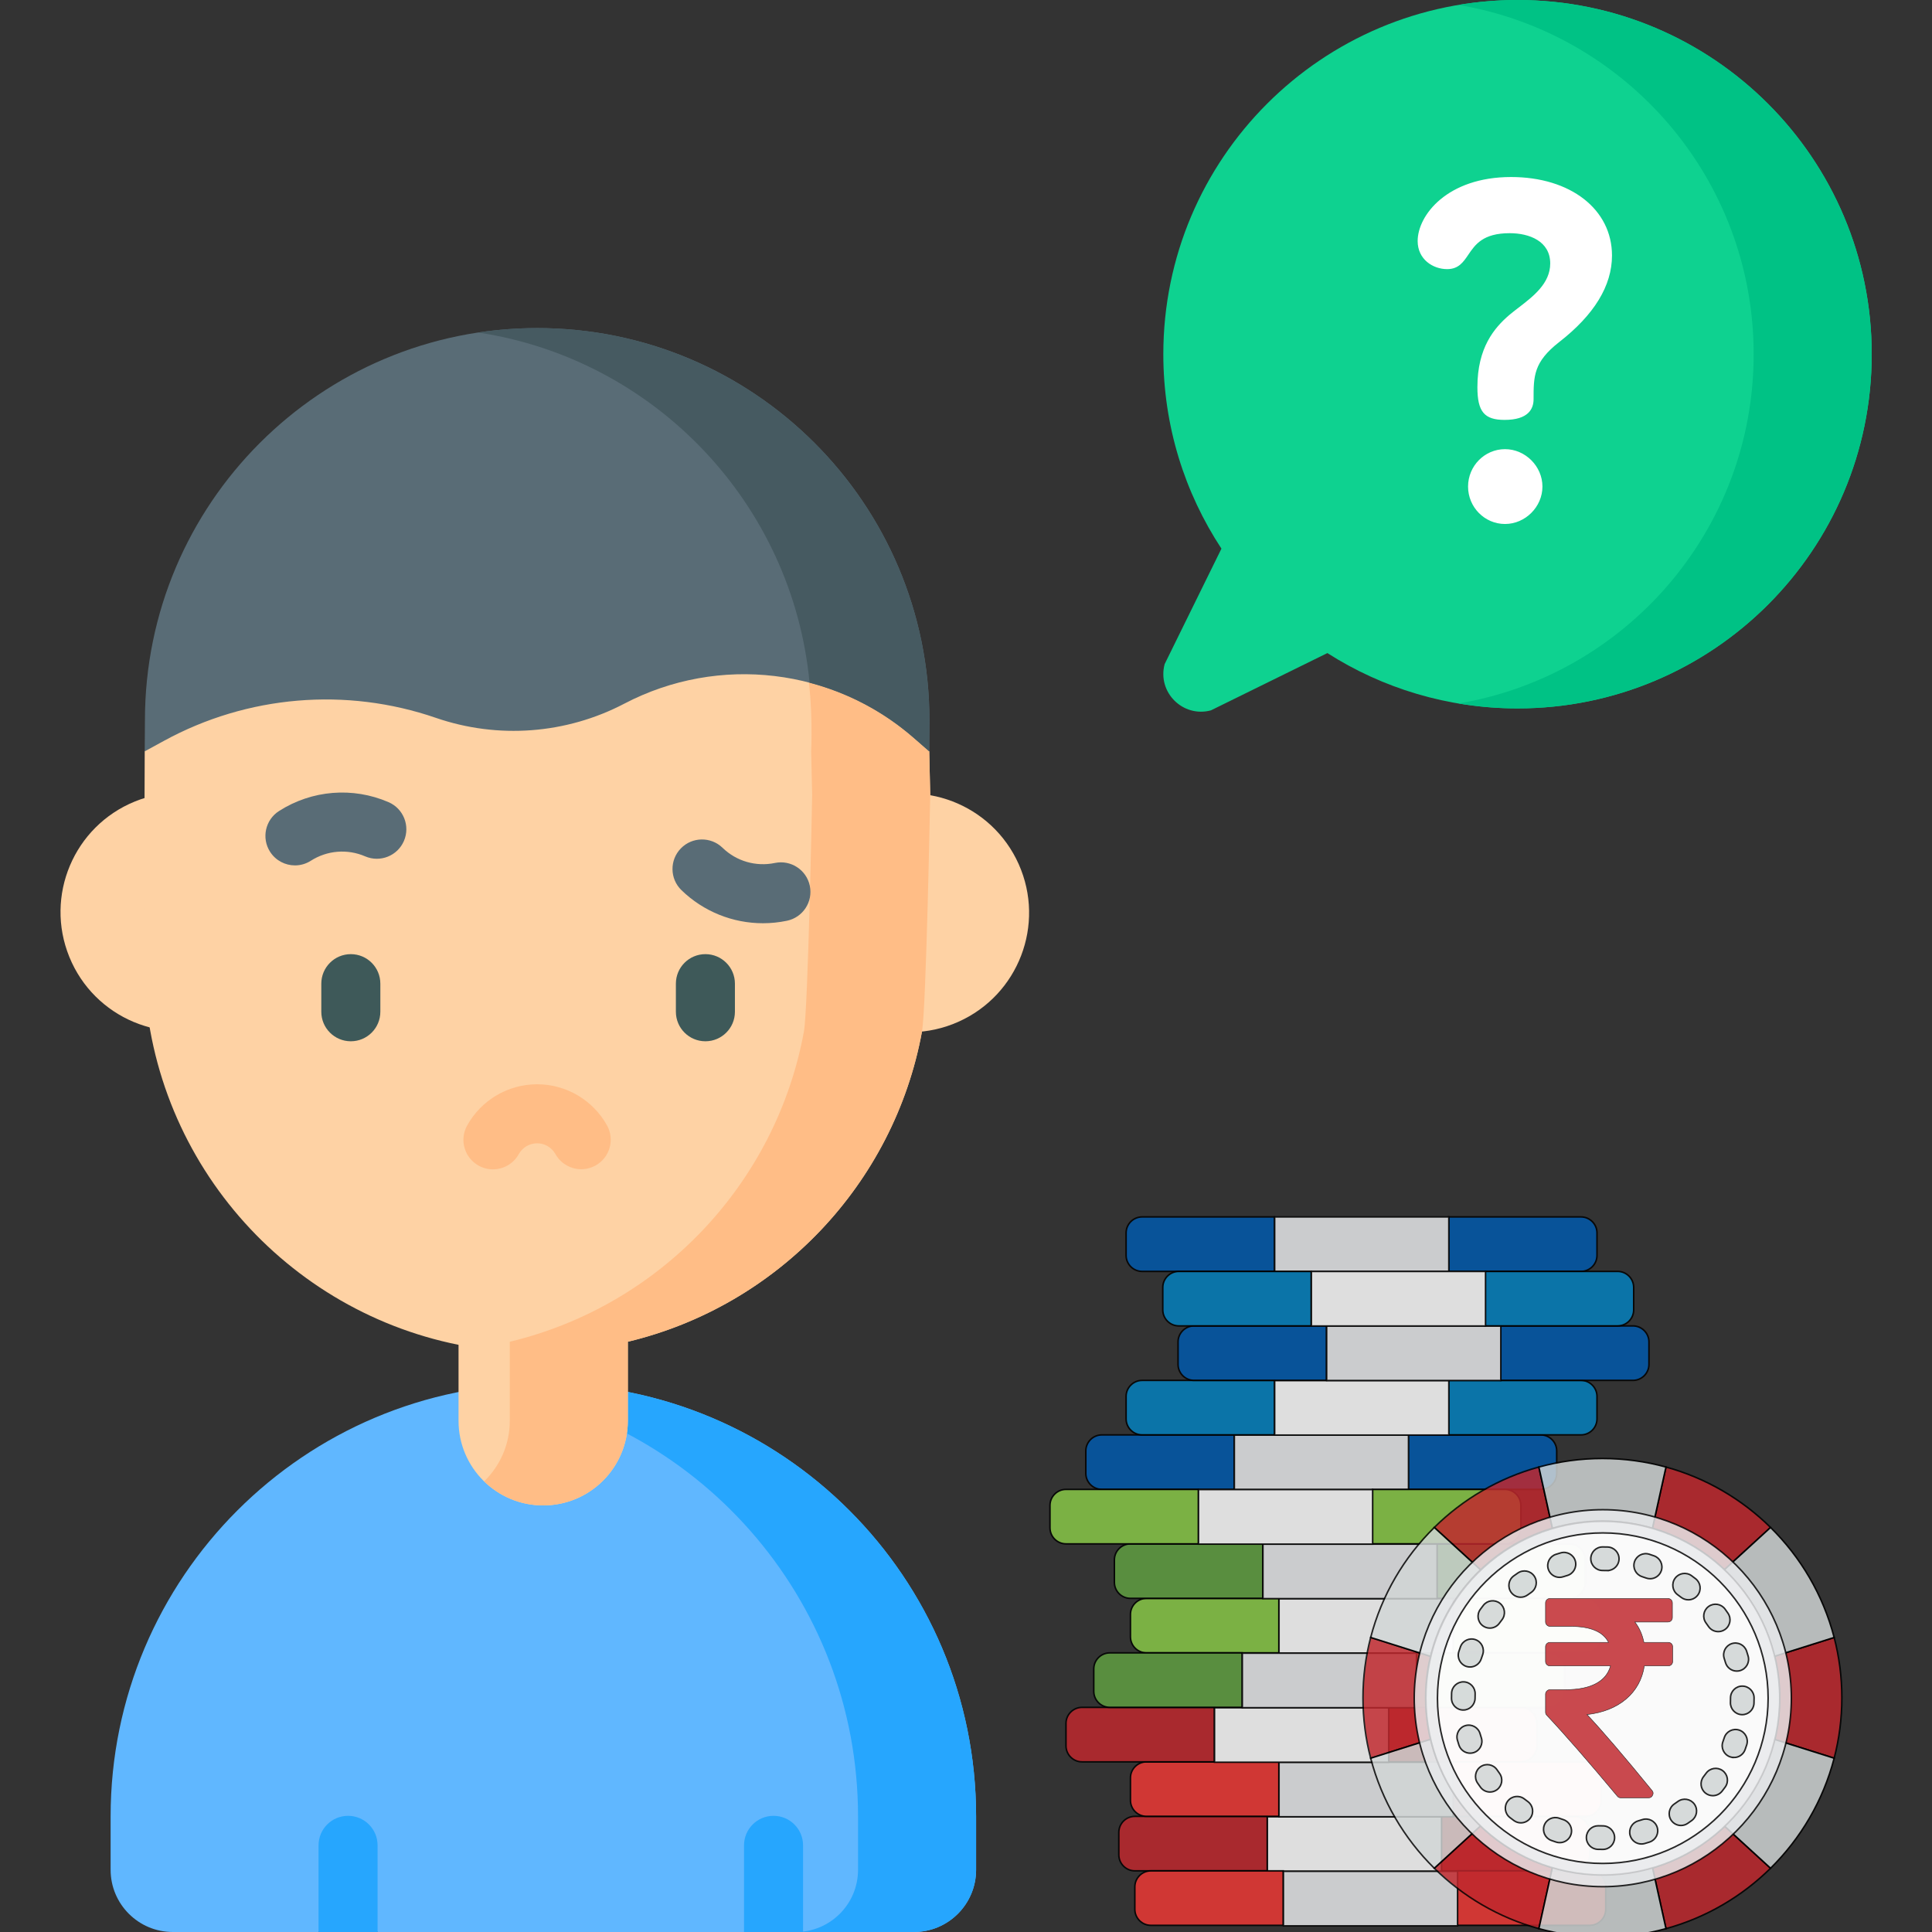 <?xml version="1.0" encoding="UTF-8" standalone="no"?>
<svg
   id="Capa_1"
   enable-background="new 0 0 490.908 490.908"
   height="512"
   viewBox="0 0 490.908 490.908"
   width="512"
   version="1.1"
   sodipodi:docname="complicated-casino-bonus-india-2022.svg"
   inkscape:version="1.2 (dc2aeda, 2022-05-15)"
   xmlns:inkscape="http://www.inkscape.org/namespaces/inkscape"
   xmlns:sodipodi="http://sodipodi.sourceforge.net/DTD/sodipodi-0.dtd"
   xmlns="http://www.w3.org/2000/svg"
   xmlns:svg="http://www.w3.org/2000/svg">
  <rect x="0" y="0" width="490.908" height="490.908" fill="#333333" stroke="none"/>
  <defs
     id="defs52" />
  <sodipodi:namedview
     id="namedview50"
     pagecolor="#ffffff"
     bordercolor="#000000"
     borderopacity="0.25"
     inkscape:showpageshadow="2"
     inkscape:pageopacity="0.0"
     inkscape:pagecheckerboard="0"
     inkscape:deskcolor="#d1d1d1"
     showgrid="false"
     inkscape:zoom="0.78377539"
     inkscape:cx="49.121215"
     inkscape:cy="271.12359"
     inkscape:window-width="1680"
     inkscape:window-height="937"
     inkscape:window-x="0"
     inkscape:window-y="25"
     inkscape:window-maximized="1"
     inkscape:current-layer="Capa_1" />
  <path
     d="m232.214 490.908h-28.162l-7.5-10-7.5 10h-93.11l-7.5-10-7.5 10h-37.027c-8.73 0-15.808-7.077-15.808-15.808v-13.554c0-60.728 49.229-109.957 109.957-109.957 60.728 0 109.957 49.229 109.957 109.957v13.554c.001 8.73-7.077 15.808-15.807 15.808z"
     fill="#60b7ff"
     id="path9" />
  <path
     d="m138.065 351.589c-5.089 0-10.095.353-15 1.023 53.63 7.317 94.957 53.296 94.957 108.934v13.554c0 8.73-7.077 15.808-15.808 15.808h30c8.73 0 15.808-7.078 15.808-15.808v-13.554c0-60.728-49.23-109.957-109.957-109.957z"
     fill="#26a6fe"
     id="path11" />
  <path
     d="m385.593 0c-49.706 0-90 40.294-90 90 0 18.247 5.436 35.222 14.768 49.405l-14.431 29.336c-1.913 7.138 4.619 13.67 11.757 11.757l29.59-14.556c13.959 8.899 30.534 14.058 48.316 14.058 49.706 0 90-40.294 90-90s-40.295-90-90-90z"
     fill="#0ed290"
     id="path13" />
  <path
     d="m385.593 0c-5.112 0-10.121.433-15 1.251 42.565 7.142 75 44.154 75 88.749 0 44.586-32.424 81.593-74.977 88.745 4.872.817 9.873 1.255 14.977 1.255 49.706 0 90-40.294 90-90s-40.295-90-90-90z"
     fill="#00c285"
     id="path15" />
  <path
     d="m395.935 86.629c-6.523 5.1-6.642 8.658-6.642 14.826 0 2.254-1.186 4.863-6.998 4.863-4.863 0-6.523-1.779-6.523-7.947 0-10.2 4.507-15.063 7.947-18.028 3.914-3.321 10.556-6.998 10.556-13.403 0-5.456-4.745-8.065-10.675-8.065-12.098 0-9.489 9.133-15.893 9.133-3.202 0-7.116-2.135-7.116-6.76 0-6.405 7.354-15.893 23.366-15.893 15.182 0 25.263 8.421 25.263 19.57-.001 11.148-10.082 19.213-13.285 21.704zm-4.388 37.005c0 4.863-4.033 9.133-9.133 9.133s-9.014-4.27-9.014-9.133c0-4.981 4.033-9.132 9.014-9.132 4.982 0 9.133 4.151 9.133 9.132z"
     fill="#fff"
     id="path17" />
  <path
     d="m382.414 133.142c-5.177 0-9.389-4.265-9.389-9.508 0-5.242 4.212-9.507 9.389-9.507 5.154 0 9.508 4.354 9.508 9.507 0 5.154-4.354 9.508-9.508 9.508zm0-18.265c-4.764 0-8.639 3.929-8.639 8.757 0 4.829 3.875 8.758 8.639 8.758 4.747 0 8.758-4.01 8.758-8.758 0-4.747-4.011-8.757-8.758-8.757zm-.118-8.184c-5.158 0-6.898-2.1-6.898-8.322 0-10.059 4.316-15.07 8.077-18.312.72-.611 1.519-1.225 2.365-1.874 3.778-2.901 8.061-6.189 8.061-11.245 0-5.67-5.321-7.69-10.3-7.69-6.804 0-8.775 2.908-10.515 5.473-1.276 1.882-2.482 3.66-5.378 3.66-3.631 0-7.491-2.501-7.491-7.135 0-6.561 7.545-16.268 23.741-16.268 15.095 0 25.638 8.202 25.638 19.945 0 7.669-4.518 15.071-13.429 22.001-6.497 5.08-6.497 8.637-6.497 14.53-.002 2.388-1.281 5.237-7.374 5.237zm1.304-48.193c6.816 0 11.05 3.234 11.05 8.44 0 5.425-4.632 8.982-8.354 11.84-.838.644-1.629 1.251-2.334 1.849-3.637 3.135-7.814 7.988-7.814 17.742 0 5.873 1.379 7.572 6.148 7.572 4.395 0 6.623-1.51 6.623-4.488 0-5.911 0-9.816 6.786-15.121l.001-.001c8.718-6.781 13.139-13.984 13.139-21.409 0-11.302-10.234-19.195-24.888-19.195-15.684 0-22.991 9.26-22.991 15.518 0 4.147 3.473 6.385 6.741 6.385 2.499 0 3.496-1.47 4.758-3.331 1.752-2.584 3.934-5.801 11.135-5.801z"
     fill="#fff"
     id="path19" />
  <path
     d="m95.941 490.908v-22.018c0-4.142-3.358-7.5-7.5-7.5s-7.5 3.358-7.5 7.5v22.018z"
     fill="#26a6fe"
     id="path21" />
  <path
     d="m204.052 490.908v-22.018c0-4.142-3.358-7.5-7.5-7.5s-7.5 3.358-7.5 7.5v22.018z"
     fill="#26a6fe"
     id="path23" />
  <g
     fill="#fed2a4"
     id="g31">
    <ellipse
       cx="231.015"
       cy="231.822"
       rx="30.312"
       ry="30.312"
       transform="matrix(.914 -.407 .407 .914 -74.346 114.076)"
       id="ellipse25" />
    <ellipse
       cx="45.627"
       cy="231.822"
       rx="30.312"
       ry="30.312"
       transform="matrix(.926 -.377 .377 .926 -83.959 34.26)"
       id="ellipse27" />
    <path
       d="m45.627 172.896c-.177 1.811-8.855 18.015-8.855 18.015l-.199 53.089c0 48.29 34.343 88.555 79.937 97.712v19.295c0 11.88 9.631 21.511 21.511 21.511s21.511-9.631 21.511-21.511v-20.081c38.04-9.107 67.606-40.021 74.734-78.791 1.081-5.88 2.097-60.153 2.097-60.153l-.252-11.071s-28.275-29.723-28.478-31.799z"
       id="path29" />
  </g>
  <path
     d="m216.335 169.646h-11.367c1.736 9.575 1.142 21.265 1.142 21.265l.252 11.071s-1.016 54.272-2.097 60.153c-7.128 38.77-36.693 69.684-74.734 78.791v20.081c0 6.042-2.499 11.494-6.511 15.401 3.876 3.775 9.162 6.109 15 6.109 11.88 0 21.511-9.631 21.511-21.511v-20.081c38.04-9.107 67.606-40.021 74.734-78.791 1.081-5.88 2.097-60.153 2.097-60.153l-.252-11.071c0 .002-11.4-11.982-19.775-21.264z"
     fill="#ffbd86"
     id="path33" />
  <path
     d="m236.11 190.912.054-7.88c0-55.046-44.623-99.669-99.669-99.669-55.046 0-99.669 44.623-99.669 99.669l-.054 7.88 4.919-2.686c21.182-11.564 46.253-13.678 69.072-5.823 15.779 5.431 33.097 4.124 47.882-3.613 23.981-12.549 53.207-9.081 73.585 8.731z"
     fill="#596c76"
     id="path35" />
  <path
     d="m136.495 83.363c-5.099 0-10.107.385-15 1.123 44.832 6.767 79.87 43.398 84.21 88.982 9.612 2.519 18.72 7.23 26.527 14.054l3.878 3.39.054-7.88c0-55.046-44.623-99.669-99.669-99.669z"
     fill="#465a61"
     id="path37" />
  <path
     d="m89.142 264.581c-4.142 0-7.5-3.358-7.5-7.5v-7.139c0-4.142 3.358-7.5 7.5-7.5s7.5 3.358 7.5 7.5v7.139c0 4.142-3.358 7.5-7.5 7.5z"
     fill="#3e5959"
     id="path39" />
  <path
     d="m179.238 264.581c-4.142 0-7.5-3.358-7.5-7.5v-7.139c0-4.142 3.358-7.5 7.5-7.5s7.5 3.358 7.5 7.5v7.139c0 4.142-3.358 7.5-7.5 7.5z"
     fill="#3e5959"
     id="path41" />
  <path
     d="m125.248 297.121c-1.23 0-2.477-.303-3.628-.941-3.623-2.008-4.933-6.572-2.925-10.195 3.582-6.465 10.396-10.48 17.781-10.48 7.365 0 14.169 3.999 17.757 10.437 2.017 3.618.718 8.186-2.9 10.202-3.619 2.016-8.186.718-10.202-2.9-.941-1.689-2.725-2.739-4.654-2.739-1.935 0-3.721 1.054-4.661 2.751-1.37 2.47-3.93 3.865-6.568 3.865z"
     fill="#ffbd86"
     id="path43" />
  <path
     d="m74.95 219.892c-2.474 0-4.895-1.223-6.327-3.461-2.231-3.49-1.211-8.128 2.28-10.359 8.342-5.333 18.743-6.174 27.823-2.252 3.802 1.643 5.553 6.057 3.91 9.86-1.642 3.802-6.056 5.553-9.859 3.91-4.499-1.944-9.656-1.525-13.795 1.12-1.25.8-2.649 1.182-4.032 1.182z"
     fill="#596c76"
     id="path45" />
  <path
     d="m193.857 234.588c-7.659 0-15.097-2.957-20.707-8.405-2.971-2.886-3.04-7.634-.154-10.605 2.886-2.972 7.635-3.04 10.605-.155 3.516 3.415 8.485 4.854 13.294 3.851 4.054-.843 8.028 1.754 8.874 5.809.847 4.055-1.754 8.028-5.809 8.874-2.03.423-4.075.631-6.103.631z"
     fill="#596c76"
     id="path47" />
  <g
     transform="matrix(0.591,0,0,0.591,189.221,178.792)"
     id="g2206">
</g>
  <g
     transform="matrix(0.591,0,0,0.591,189.221,178.792)"
     id="g2208">
</g>
  <g
     transform="matrix(0.591,0,0,0.591,189.221,178.792)"
     id="g2210">
</g>
  <g
     transform="matrix(0.591,0,0,0.591,189.221,178.792)"
     id="g2212">
</g>
  <g
     transform="matrix(0.591,0,0,0.591,189.221,178.792)"
     id="g2214">
</g>
  <g
     transform="matrix(0.591,0,0,0.591,189.221,178.792)"
     id="g2216">
</g>
  <g
     transform="matrix(0.591,0,0,0.591,189.221,178.792)"
     id="g2218">
</g>
  <g
     transform="matrix(0.591,0,0,0.591,189.221,178.792)"
     id="g2220">
</g>
  <g
     transform="matrix(0.591,0,0,0.591,189.221,178.792)"
     id="g2222">
</g>
  <g
     transform="matrix(0.591,0,0,0.591,189.221,178.792)"
     id="g2224">
</g>
  <g
     transform="matrix(0.591,0,0,0.591,189.221,178.792)"
     id="g2226">
</g>
  <g
     transform="matrix(0.591,0,0,0.591,189.221,178.792)"
     id="g2228">
</g>
  <g
     transform="matrix(0.591,0,0,0.591,189.221,178.792)"
     id="g2230">
</g>
  <g
     transform="matrix(0.591,0,0,0.591,189.221,178.792)"
     id="g2232">
</g>
  <g
     transform="matrix(0.591,0,0,0.591,189.221,178.792)"
     id="g2234">
</g>
  <g
     transform="matrix(0.186,0,0,0.186,205.179,184.41)"
     id="g3966" />
  <g
     transform="matrix(0.186,0,0,0.186,205.179,184.41)"
     id="g3968" />
  <g
     transform="matrix(0.186,0,0,0.186,205.179,184.41)"
     id="g3970" />
  <g
     transform="matrix(0.186,0,0,0.186,205.179,184.41)"
     id="g3972" />
  <g
     transform="matrix(0.186,0,0,0.186,205.179,184.41)"
     id="g3974" />
  <g
     transform="matrix(0.186,0,0,0.186,205.179,184.41)"
     id="g3976" />
  <g
     transform="matrix(0.186,0,0,0.186,205.179,184.41)"
     id="g3978" />
  <g
     transform="matrix(0.186,0,0,0.186,205.179,184.41)"
     id="g3980" />
  <g
     transform="matrix(0.186,0,0,0.186,205.179,184.41)"
     id="g3982" />
  <g
     transform="matrix(0.186,0,0,0.186,205.179,184.41)"
     id="g3984" />
  <g
     transform="matrix(0.186,0,0,0.186,205.179,184.41)"
     id="g3986" />
  <g
     transform="matrix(0.186,0,0,0.186,205.179,184.41)"
     id="g3988" />
  <g
     transform="matrix(0.186,0,0,0.186,205.179,184.41)"
     id="g3990" />
  <g
     transform="matrix(0.186,0,0,0.186,205.179,184.41)"
     id="g3992" />
  <g
     transform="matrix(0.186,0,0,0.186,205.179,184.41)"
     id="g3994" />
  <g
     id="g12074"
     transform="matrix(0.516,0,0,0.516,204.763,217.712)">
</g>
  <g
     id="g12076"
     transform="matrix(0.516,0,0,0.516,204.763,217.712)">
</g>
  <g
     id="g12078"
     transform="matrix(0.516,0,0,0.516,204.763,217.712)">
</g>
  <g
     id="g12080"
     transform="matrix(0.516,0,0,0.516,204.763,217.712)">
</g>
  <g
     id="g12082"
     transform="matrix(0.516,0,0,0.516,204.763,217.712)">
</g>
  <g
     id="g12084"
     transform="matrix(0.516,0,0,0.516,204.763,217.712)">
</g>
  <g
     id="g12086"
     transform="matrix(0.516,0,0,0.516,204.763,217.712)">
</g>
  <g
     id="g12088"
     transform="matrix(0.516,0,0,0.516,204.763,217.712)">
</g>
  <g
     id="g12090"
     transform="matrix(0.516,0,0,0.516,204.763,217.712)">
</g>
  <g
     id="g12092"
     transform="matrix(0.516,0,0,0.516,204.763,217.712)">
</g>
  <g
     id="g12094"
     transform="matrix(0.516,0,0,0.516,204.763,217.712)">
</g>
  <g
     id="g12096"
     transform="matrix(0.516,0,0,0.516,204.763,217.712)">
</g>
  <g
     id="g12098"
     transform="matrix(0.516,0,0,0.516,204.763,217.712)">
</g>
  <g
     id="g12100"
     transform="matrix(0.516,0,0,0.516,204.763,217.712)">
</g>
  <g
     id="g12102"
     transform="matrix(0.516,0,0,0.516,204.763,217.712)">
</g>
  <g
     id="g16222"
     transform="matrix(0.393,0,0,0.393,266.791,300.111)"
     style="stroke:#000000;stroke-opacity:1;opacity:0.836">
	<path
   style="fill:#c0272d;stroke:#000000;stroke-opacity:1"
   d="m 54.866,410.715 c -5.694,0 -10.356,4.664 -10.356,10.363 v 14.508 c 0,5.699 4.662,10.362 10.356,10.362 h 85.619 v -35.233 z"
   id="path16218" />

	<path
   style="fill:#c0272d;stroke:#000000;stroke-opacity:1"
   d="m 338.625,410.715 h -85.618 v 35.233 h 85.618 c 5.695,0 10.355,-4.663 10.355,-10.362 v -14.508 c 0,-5.7 -4.66,-10.363 -10.355,-10.363 z"
   id="path16220" />

</g>
  <rect
     x="322.039"
     y="461.626"
     style="fill:#ffffff;stroke-width:0.393;stroke:#000000;stroke-opacity:1;opacity:0.836"
     width="44.25"
     height="13.855"
     id="rect16224" />
  <g
     id="g16230"
     transform="matrix(0.393,0,0,0.393,266.791,300.111)"
     style="stroke:#000000;stroke-opacity:1;opacity:0.836">
	<path
   style="fill:#ee3835;stroke:#000000;stroke-opacity:1"
   d="m 346.141,375.482 h -85.617 v 35.232 h 85.617 c 5.697,0 10.355,-4.662 10.355,-10.362 v -14.507 c 0,-5.699 -4.658,-10.363 -10.355,-10.363 z"
   id="path16226" />

	<path
   style="fill:#ee3835;stroke:#000000;stroke-opacity:1"
   d="m 62.383,375.482 c -5.695,0 -10.357,4.663 -10.357,10.363 v 14.507 c 0,5.7 4.662,10.362 10.357,10.362 h 85.619 v -35.232 z"
   id="path16228" />

</g>
  <rect
     x="324.993"
     y="447.772"
     style="fill:#e9eaec;stroke-width:0.393;stroke:#000000;stroke-opacity:1;opacity:0.836"
     width="44.25"
     height="13.855"
     id="rect16232" />
  <g
     id="g16238"
     transform="matrix(0.393,0,0,0.393,266.791,300.111)"
     style="stroke:#000000;stroke-opacity:1;opacity:0.836">
	<path
   style="fill:#c0272d;stroke:#000000;stroke-opacity:1"
   d="m 20.709,340.249 c -5.696,0 -10.358,4.665 -10.358,10.363 v 14.51 c 0,5.698 4.662,10.361 10.358,10.361 h 85.617 V 340.25 H 20.709 Z"
   id="path16234" />

	<path
   style="fill:#c0272d;stroke:#000000;stroke-opacity:1"
   d="m 304.467,340.249 h -85.619 v 35.233 h 85.619 c 5.695,0 10.355,-4.663 10.355,-10.361 v -14.51 c 0,-5.697 -4.66,-10.362 -10.355,-10.362 z"
   id="path16236" />

</g>
  <rect
     x="308.606"
     y="433.917"
     style="fill:#ffffff;stroke-width:0.393;stroke:#000000;stroke-opacity:1;opacity:0.836"
     width="44.25"
     height="13.855"
     id="rect16240" />
  <g
     id="g16246"
     transform="matrix(0.393,0,0,0.393,266.791,300.111)"
     style="stroke:#000000;stroke-opacity:1;opacity:0.836">
	<path
   style="fill:#89c947;stroke:#000000;stroke-opacity:1"
   d="m 62.383,269.782 c -5.695,0 -10.357,4.663 -10.357,10.363 v 14.508 c 0,5.699 4.662,10.363 10.357,10.363 h 85.619 v -35.234 z"
   id="path16242" />

	<path
   style="fill:#89c947;stroke:#000000;stroke-opacity:1"
   d="m 346.141,269.782 h -85.617 v 35.234 h 85.617 c 5.697,0 10.355,-4.664 10.355,-10.363 v -14.508 c 0,-5.7 -4.658,-10.363 -10.355,-10.363 z"
   id="path16244" />

</g>
  <rect
     x="324.993"
     y="406.204"
     style="fill:#ffffff;stroke-width:0.393;stroke:#000000;stroke-opacity:1;opacity:0.836"
     width="44.25"
     height="13.855"
     id="rect16248" />
  <g
     id="g16254"
     transform="matrix(0.393,0,0,0.393,266.791,300.111)"
     style="stroke:#000000;stroke-opacity:1;opacity:0.836">
	<path
   style="fill:#60a041;stroke:#000000;stroke-opacity:1"
   d="m 38.666,305.017 c -5.694,0 -10.356,4.663 -10.356,10.362 v 14.507 c 0,5.7 4.662,10.363 10.356,10.363 h 85.618 v -35.232 z"
   id="path16250" />

	<path
   style="fill:#60a041;stroke:#000000;stroke-opacity:1"
   d="m 322.424,305.017 h -85.617 v 35.232 h 85.617 c 5.697,0 10.357,-4.663 10.357,-10.363 v -14.507 c -0.001,-5.699 -4.66,-10.362 -10.357,-10.362 z"
   id="path16252" />

</g>
  <rect
     x="315.665"
     y="420.063"
     style="fill:#e9eaec;stroke-width:0.393;stroke:#000000;stroke-opacity:1;opacity:0.836"
     width="44.25"
     height="13.855"
     id="rect16256" />
  <g
     id="g16262"
     transform="matrix(0.393,0,0,0.393,266.791,300.111)"
     style="stroke:#000000;stroke-opacity:1;opacity:0.836">
	<path
   style="fill:#ee3835;stroke:#000000;stroke-opacity:1"
   d="m 65.216,445.949 c -5.693,0 -10.355,4.662 -10.355,10.362 v 14.507 c 0,5.7 4.662,10.363 10.355,10.363 h 85.62 v -35.232 z"
   id="path16258" />

	<path
   style="fill:#ee3835;stroke:#000000;stroke-opacity:1"
   d="m 348.975,445.949 h -85.617 v 35.232 h 85.617 c 5.695,0 10.355,-4.663 10.355,-10.363 v -14.507 c 0,-5.7 -4.66,-10.362 -10.355,-10.362 z"
   id="path16260" />

</g>
  <rect
     x="326.11"
     y="475.485"
     style="fill:#e9eaec;stroke-width:0.393;stroke:#000000;stroke-opacity:1;opacity:0.836"
     width="44.25"
     height="13.855"
     id="rect16264" />
  <g
     id="g16270"
     transform="matrix(0.393,0,0,0.393,266.791,300.111)"
     style="stroke:#000000;stroke-opacity:1;opacity:0.836">
	<path
   style="fill:#60a041;stroke:#000000;stroke-opacity:1"
   d="m 51.996,234.548 c -5.694,0 -10.354,4.663 -10.354,10.363 v 14.507 c 0,5.7 4.66,10.364 10.354,10.364 h 85.618 v -35.234 z"
   id="path16266" />

	<path
   style="fill:#60a041;stroke:#000000;stroke-opacity:1"
   d="m 335.753,234.548 h -85.617 v 35.234 h 85.617 c 5.698,0 10.359,-4.664 10.359,-10.364 v -14.507 c 0,-5.7 -4.661,-10.363 -10.359,-10.363 z"
   id="path16268" />

</g>
  <rect
     x="320.907"
     y="392.35"
     style="fill:#e9eaec;stroke-width:0.393;stroke:#000000;stroke-opacity:1;opacity:0.836"
     width="44.25"
     height="13.855"
     id="rect16272" />
  <g
     id="g16278"
     transform="matrix(0.393,0,0,0.393,266.791,300.111)"
     style="stroke:#000000;stroke-opacity:1;opacity:0.836">
	<path
   style="fill:#0059ad;stroke:#000000;stroke-opacity:1"
   d="m 33.523,164.082 c -5.695,0 -10.355,4.663 -10.355,10.362 v 14.508 c 0,5.699 4.66,10.363 10.355,10.363 h 85.617 v -35.233 z"
   id="path16274" />

	<path
   style="fill:#0059ad;stroke:#000000;stroke-opacity:1"
   d="m 317.281,164.082 h -85.619 v 35.233 h 85.619 c 5.696,0 10.357,-4.664 10.357,-10.363 v -14.508 c 0.001,-5.699 -4.66,-10.362 -10.357,-10.362 z"
   id="path16276" />

</g>
  <rect
     x="313.643"
     y="364.637"
     style="fill:#e9eaec;stroke-width:0.393;stroke:#000000;stroke-opacity:1;opacity:0.836"
     width="44.25"
     height="13.855"
     id="rect16280" />
  <g
     id="g16286"
     transform="matrix(0.393,0,0,0.393,266.791,300.111)"
     style="stroke:#000000;stroke-opacity:1;opacity:0.836">
	<path
   style="fill:#0481bf;stroke:#000000;stroke-opacity:1"
   d="m 59.57,128.849 c -5.696,0 -10.356,4.663 -10.356,10.363 v 14.508 c 0,5.699 4.66,10.362 10.356,10.362 h 85.617 v -35.233 z"
   id="path16282" />

	<path
   style="fill:#0481bf;stroke:#000000;stroke-opacity:1"
   d="M 343.328,128.849 H 257.71 v 35.233 h 85.618 c 5.695,0 10.357,-4.663 10.357,-10.362 v -14.509 c 0,-5.699 -4.662,-10.362 -10.357,-10.362 z"
   id="path16284" />

</g>
  <rect
     x="323.888"
     y="350.782"
     style="fill:#ffffff;stroke-width:0.393;stroke:#000000;stroke-opacity:1;opacity:0.836"
     width="44.25"
     height="13.855"
     id="rect16288" />
  <g
     id="g16294"
     transform="matrix(0.393,0,0,0.393,266.791,300.111)"
     style="stroke:#000000;stroke-opacity:1;opacity:0.836">
	<path
   style="fill:#0059ad;stroke:#000000;stroke-opacity:1"
   d="m 93.162,93.616 c -5.695,0 -10.355,4.663 -10.355,10.362 v 14.509 c 0,5.699 4.66,10.361 10.355,10.361 h 85.619 V 93.616 Z"
   id="path16290" />

	<path
   style="fill:#0059ad;stroke:#000000;stroke-opacity:1"
   d="m 376.921,93.616 h -85.618 v 35.233 h 85.618 c 5.695,0 10.357,-4.662 10.357,-10.361 v -14.509 c 0,-5.7 -4.662,-10.363 -10.357,-10.363 z"
   id="path16292" />

</g>
  <rect
     x="337.097"
     y="336.924"
     style="fill:#e9eaec;stroke-width:0.393;stroke:#000000;stroke-opacity:1;opacity:0.836"
     width="44.25"
     height="13.855"
     id="rect16296" />
  <g
     id="g16302"
     transform="matrix(0.393,0,0,0.393,266.791,300.111)"
     style="stroke:#000000;stroke-opacity:1;opacity:0.836">
	<path
   style="fill:#0059ad;stroke:#000000;stroke-opacity:1"
   d="m 59.57,23.148 c -5.696,0 -10.356,4.664 -10.356,10.363 v 14.508 c 0,5.7 4.66,10.363 10.356,10.363 h 85.617 V 23.148 Z"
   id="path16298" />

	<path
   style="fill:#0059ad;stroke:#000000;stroke-opacity:1"
   d="M 343.328,23.148 H 257.71 v 35.234 h 85.618 c 5.695,0 10.357,-4.663 10.357,-10.363 V 33.512 c 0,-5.699 -4.662,-10.364 -10.357,-10.364 z"
   id="path16300" />

</g>
  <rect
     x="323.888"
     y="309.215"
     style="fill:#e9eaec;stroke-width:0.393;stroke:#000000;stroke-opacity:1;opacity:0.836"
     width="44.25"
     height="13.855"
     id="rect16304" />
  <g
     id="g16310"
     transform="matrix(0.393,0,0,0.393,266.791,300.111)"
     style="stroke:#000000;stroke-opacity:1;opacity:0.836">
	<path
   style="fill:#0481bf;stroke:#000000;stroke-opacity:1"
   d="m 83.286,58.382 c -5.694,0 -10.355,4.664 -10.355,10.363 v 14.508 c 0,5.7 4.661,10.363 10.355,10.363 h 85.619 V 58.382 Z"
   id="path16306" />

	<path
   style="fill:#0481bf;stroke:#000000;stroke-opacity:1"
   d="m 367.045,58.382 h -85.619 v 35.234 h 85.619 c 5.694,0 10.357,-4.663 10.357,-10.363 V 68.745 c -10e-4,-5.699 -4.663,-10.363 -10.357,-10.363 z"
   id="path16308" />

</g>
  <rect
     x="333.216"
     y="323.069"
     style="fill:#ffffff;stroke-width:0.393;stroke:#000000;stroke-opacity:1;opacity:0.836"
     width="44.25"
     height="13.855"
     id="rect16312" />
  <g
     id="g16318"
     transform="matrix(0.393,0,0,0.393,266.791,300.111)"
     style="stroke:#000000;stroke-opacity:1;opacity:0.836">
	<path
   style="fill:#89c947;stroke:#000000;stroke-opacity:1"
   d="M 10.356,199.315 C 4.66,199.315 0,203.978 0,209.677 v 14.507 c 0,5.701 4.66,10.363 10.356,10.363 h 85.618 v -35.232 z"
   id="path16314" />

	<path
   style="fill:#89c947;stroke:#000000;stroke-opacity:1"
   d="m 294.114,199.315 h -85.62 v 35.232 h 85.62 c 5.695,0 10.356,-4.662 10.356,-10.363 v -14.507 c 10e-4,-5.699 -4.66,-10.362 -10.356,-10.362 z"
   id="path16316" />

</g>
  <rect
     x="304.531"
     y="378.491"
     style="fill:#ffffff;stroke-width:0.393;stroke:#000000;stroke-opacity:1;opacity:0.836"
     width="44.25"
     height="13.855"
     id="rect16320" />
  <g
     id="g16334"
     transform="matrix(0.393,0,0,0.393,266.791,300.111)"
     style="stroke:#000000;stroke-opacity:1;opacity:0.836">
	<path
   style="fill:#c0272d;stroke:#000000;stroke-opacity:1"
   d="m 278.393,416.895 -29.909,27.377 c 18.561,18.303 41.724,31.95 67.599,39.056 l 8.766,-39.596 c -17.63,-5.189 -33.492,-14.503 -46.456,-26.837 z"
   id="path16322" />

	<path
   style="fill:#c0272d;stroke:#000000;stroke-opacity:1"
   d="M 324.846,224.456 316.08,184.86 c -25.874,7.106 -49.035,20.753 -67.598,39.056 l 29.909,27.377 c 12.965,-12.333 28.826,-21.648 46.455,-26.837 z"
   id="path16324" />

	<path
   style="fill:#c0272d;stroke:#000000;stroke-opacity:1"
   d="m 242.865,334.094 c 0,-9.238 1.104,-18.216 3.174,-26.819 l -38.694,-12.212 c -3.241,12.469 -4.97,25.548 -4.97,39.031 0,13.483 1.729,26.561 4.97,39.031 l 38.694,-12.212 c -2.069,-8.602 -3.174,-17.581 -3.174,-26.819 z"
   id="path16326" />

	<path
   style="fill:#c0272d;stroke:#000000;stroke-opacity:1"
   d="m 389.529,443.731 8.767,39.596 c 25.874,-7.107 49.035,-20.754 67.597,-39.057 l -29.909,-27.376 c -12.965,12.334 -28.826,21.649 -46.455,26.837 z"
   id="path16328" />

	<path
   style="fill:#c0272d;stroke:#000000;stroke-opacity:1"
   d="m 507.03,295.064 -38.693,12.211 c 2.069,8.603 3.174,17.582 3.174,26.819 0,9.237 -1.104,18.216 -3.174,26.819 l 38.693,12.211 c 3.241,-12.469 4.97,-25.547 4.97,-39.03 0,-13.483 -1.728,-26.562 -4.97,-39.03 z"
   id="path16330" />

	<path
   style="fill:#c0272d;stroke:#000000;stroke-opacity:1"
   d="m 435.984,251.293 29.908,-27.376 C 447.33,205.614 424.167,191.967 398.293,184.86 l -8.766,39.595 c 17.631,5.189 33.492,14.504 46.457,26.838 z"
   id="path16332" />

</g>
  <ellipse
     style="fill:#ffffff;stroke-width:0.393;stroke:#000000;stroke-opacity:1;opacity:0.836"
     cx="407.259"
     cy="431.495"
     rx="44.957"
     ry="44.942"
     id="ellipse16336" />
  <g
     id="g16350"
     transform="matrix(0.393,0,0,0.393,266.791,300.111)"
     style="stroke:#000000;stroke-opacity:1;opacity:0.836">
	<path
   style="fill:#d0d5d5;stroke:#000000;stroke-opacity:1"
   d="m 357.188,219.81 c 11.233,0 22.085,1.627 32.341,4.646 l 8.766,-39.595 c -13.092,-3.596 -26.872,-5.526 -41.106,-5.526 -14.234,0 -28.016,1.931 -41.107,5.526 l 8.766,39.596 c 10.254,-3.02 21.105,-4.647 32.34,-4.647 z"
   id="path16338" />

	<path
   style="fill:#d0d5d5;stroke:#000000;stroke-opacity:1"
   d="m 278.392,251.293 -29.909,-27.377 c -19.561,19.289 -34.014,43.739 -41.138,71.147 l 38.694,12.212 c 5.231,-21.742 16.673,-41.066 32.353,-55.982 z"
   id="path16340" />

	<path
   style="fill:#d0d5d5;stroke:#000000;stroke-opacity:1"
   d="m 468.337,307.275 38.693,-12.211 c -7.124,-27.408 -21.576,-51.858 -41.138,-71.146 l -29.908,27.376 c 15.68,14.915 27.121,34.239 32.353,55.981 z"
   id="path16342" />

	<path
   style="fill:#d0d5d5;stroke:#000000;stroke-opacity:1"
   d="m 435.983,416.895 29.909,27.376 c 19.56,-19.288 34.014,-43.738 41.138,-71.146 l -38.693,-12.211 c -5.232,21.74 -16.673,41.065 -32.354,55.981 z"
   id="path16344" />

	<path
   style="fill:#d0d5d5;stroke:#000000;stroke-opacity:1"
   d="m 246.039,360.913 -38.694,12.212 c 7.124,27.408 21.577,51.858 41.139,71.147 l 29.909,-27.377 c -15.681,-14.916 -27.123,-34.24 -32.354,-55.982 z"
   id="path16346" />

	<path
   style="fill:#d0d5d5;stroke:#000000;stroke-opacity:1"
   d="m 357.188,448.377 c -11.233,0 -22.085,-1.628 -32.34,-4.646 l -8.766,39.596 c 13.092,3.595 26.872,5.525 41.105,5.525 14.234,0 28.016,-1.931 41.108,-5.526 l -8.767,-39.596 c -10.255,3.02 -21.106,4.647 -32.34,4.647 z"
   id="path16348" />

</g>
  <ellipse
     style="fill:#ffffff;stroke-width:0.393;stroke:#000000;stroke-opacity:1;opacity:0.836"
     cx="407.259"
     cy="431.495"
     rx="44.957"
     ry="44.942"
     id="ellipse16352" />
  <path
     style="fill:#e9eaec;stroke-width:0.393;stroke:#000000;stroke-opacity:1;opacity:0.836"
     d="m 407.258,479.389 c -26.416,0 -47.908,-21.485 -47.908,-47.892 0,-26.408 21.491,-47.893 47.908,-47.893 26.417,0 47.908,21.485 47.908,47.893 0,26.408 -21.492,47.892 -47.908,47.892 z m 0,-89.886 c -23.164,0 -42.009,18.838 -42.009,41.994 0,23.155 18.845,41.993 42.009,41.993 23.164,0 42.009,-18.838 42.009,-41.993 0,-23.156 -18.845,-41.994 -42.009,-41.994 z"
     id="path16354" />
  <path
     style="fill:#d0d5d5;stroke-width:0.393;stroke:#000000;stroke-opacity:1;opacity:0.836"
     d="m 407.276,469.924 h -0.019 c -0.425,0 -0.848,-0.008 -1.269,-0.02 -1.653,-0.053 -2.949,-1.435 -2.896,-3.087 0.052,-1.619 1.382,-2.898 2.99,-2.898 0.033,0 0.065,4e-4 0.098,0.002 0.358,0.012 0.718,0.017 1.079,0.017 1.653,0 3.003,1.34 3.003,2.993 0,1.653 -1.33,2.993 -2.984,2.993 z m 9.808,-1.379 c -1.301,0 -2.498,-0.855 -2.875,-2.167 -0.457,-1.589 0.461,-3.247 2.05,-3.704 0.35,-0.101 0.697,-0.207 1.042,-0.319 1.571,-0.511 3.261,0.349 3.772,1.922 0.511,1.572 -0.35,3.261 -1.922,3.771 -0.41,0.133 -0.823,0.26 -1.239,0.379 -0.276,0.08 -0.554,0.118 -0.828,0.118 z m -20.758,-0.338 c -0.306,0 -0.617,-0.047 -0.924,-0.147 -0.412,-0.133 -0.82,-0.274 -1.225,-0.42 -1.555,-0.562 -2.36,-2.277 -1.799,-3.832 0.562,-1.555 2.278,-2.36 3.832,-1.799 0.344,0.124 0.69,0.243 1.039,0.356 1.573,0.51 2.434,2.198 1.925,3.77 -0.411,1.266 -1.585,2.071 -2.847,2.071 z m 30.799,-4.365 c -0.96,0 -1.902,-0.46 -2.481,-1.314 -0.927,-1.369 -0.57,-3.229 0.799,-4.157 0.301,-0.204 0.599,-0.413 0.893,-0.627 1.337,-0.973 3.209,-0.678 4.182,0.659 0.973,1.337 0.678,3.209 -0.659,4.182 -0.348,0.253 -0.7,0.501 -1.056,0.742 -0.515,0.348 -1.099,0.516 -1.677,0.516 z m -40.685,-0.668 c -0.61,0 -1.225,-0.186 -1.757,-0.572 -0.348,-0.253 -0.693,-0.512 -1.032,-0.776 -1.305,-1.015 -1.541,-2.895 -0.526,-4.2 1.015,-1.305 2.895,-1.541 4.2,-0.526 0.289,0.224 0.581,0.444 0.877,0.659 1.337,0.971 1.634,2.843 0.663,4.181 -0.586,0.807 -1.499,1.235 -2.424,1.235 z m 48.777,-6.904 c -0.644,0 -1.293,-0.207 -1.84,-0.634 -1.303,-1.017 -1.535,-2.899 -0.518,-4.202 0.224,-0.287 0.444,-0.578 0.658,-0.873 0.973,-1.336 2.846,-1.631 4.182,-0.658 1.336,0.973 1.631,2.845 0.658,4.182 -0.254,0.349 -0.514,0.693 -0.779,1.033 -0.59,0.756 -1.472,1.152 -2.362,1.152 z m -56.62,-0.93 c -0.924,0 -1.835,-0.427 -2.421,-1.23 -0.253,-0.347 -0.501,-0.699 -0.743,-1.055 -0.929,-1.367 -0.574,-3.229 0.793,-4.158 1.368,-0.929 3.229,-0.574 4.158,0.793 0.205,0.302 0.415,0.599 0.629,0.893 0.974,1.336 0.68,3.208 -0.656,4.182 -0.532,0.388 -1.15,0.575 -1.761,0.575 z m 61.993,-8.769 c -0.339,0 -0.683,-0.058 -1.02,-0.18 -1.554,-0.563 -2.358,-2.28 -1.795,-3.833 0.124,-0.343 0.243,-0.689 0.357,-1.037 0.511,-1.573 2.201,-2.432 3.772,-1.921 1.572,0.511 2.432,2.2 1.921,3.772 -0.134,0.411 -0.274,0.82 -0.421,1.225 -0.441,1.218 -1.59,1.975 -2.815,1.975 z m -67.044,-1.097 c -1.261,0 -2.434,-0.803 -2.846,-2.068 -0.133,-0.409 -0.26,-0.82 -0.379,-1.235 -0.459,-1.588 0.456,-3.248 2.044,-3.707 1.588,-0.459 3.248,0.455 3.708,2.044 0.101,0.351 0.208,0.7 0.321,1.045 0.512,1.572 -0.348,3.261 -1.92,3.773 -0.308,0.1 -0.62,0.148 -0.927,0.148 z m 69.14,-9.793 c -0.034,0 -0.068,-3.8e-4 -0.102,-0.002 -1.652,-0.056 -2.947,-1.44 -2.892,-3.092 0.012,-0.363 0.019,-0.726 0.019,-1.092 v -0.072 c 0,-1.653 1.34,-2.993 2.993,-2.993 1.653,0 2.993,1.34 2.993,2.993 v 0.072 c 0,0.433 -0.008,0.864 -0.022,1.293 -0.053,1.618 -1.383,2.893 -2.989,2.893 z m -70.875,-1.174 c -1.653,0 -2.993,-1.322 -2.993,-2.975 v -0.035 c 0,-0.42 0.008,-0.838 0.02,-1.254 0.054,-1.652 1.443,-2.942 3.089,-2.894 1.652,0.054 2.949,1.437 2.895,3.089 -0.012,0.352 -0.017,0.705 -0.017,1.06 -3.9e-4,1.653 -1.34,3.011 -2.994,3.011 z m 69.496,-9.895 c -1.298,0 -2.493,-0.851 -2.873,-2.159 -0.102,-0.351 -0.21,-0.699 -0.322,-1.045 -0.514,-1.571 0.344,-3.261 1.916,-3.775 1.57,-0.513 3.261,0.345 3.775,1.916 0.134,0.408 0.261,0.82 0.381,1.234 0.461,1.588 -0.452,3.248 -2.039,3.709 -0.279,0.081 -0.56,0.119 -0.836,0.119 z m -67.782,-1.037 c -0.306,0 -0.616,-0.047 -0.923,-0.146 -1.573,-0.51 -2.435,-2.197 -1.925,-3.77 0.133,-0.412 0.273,-0.821 0.42,-1.227 0.562,-1.555 2.28,-2.36 3.832,-1.798 1.555,0.562 2.36,2.278 1.798,3.832 -0.123,0.343 -0.242,0.689 -0.355,1.037 -0.41,1.266 -1.584,2.071 -2.846,2.071 z m 63.064,-8.991 c -0.957,0 -1.896,-0.457 -2.476,-1.307 -0.205,-0.302 -0.415,-0.599 -0.63,-0.893 -0.975,-1.335 -0.685,-3.207 0.65,-4.183 1.335,-0.976 3.207,-0.685 4.184,0.649 0.253,0.347 0.501,0.698 0.744,1.054 0.932,1.366 0.58,3.228 -0.786,4.16 -0.516,0.352 -1.103,0.521 -1.684,0.521 z m -58.035,-0.893 c -0.61,0 -1.225,-0.186 -1.756,-0.571 -1.337,-0.971 -1.635,-2.843 -0.664,-4.181 0.254,-0.35 0.515,-0.696 0.78,-1.037 1.017,-1.303 2.899,-1.534 4.202,-0.518 1.303,1.017 1.535,2.898 0.518,4.202 -0.223,0.286 -0.441,0.577 -0.655,0.87 -0.585,0.807 -1.498,1.235 -2.424,1.235 z m 50.443,-7.19 c -0.641,0 -1.286,-0.205 -1.832,-0.628 -0.289,-0.224 -0.581,-0.444 -0.878,-0.659 -1.338,-0.97 -1.637,-2.842 -0.667,-4.18 0.971,-1.339 2.842,-1.637 4.181,-0.667 0.348,0.252 0.692,0.51 1.032,0.774 1.306,1.013 1.545,2.893 0.532,4.2 -0.591,0.761 -1.475,1.16 -2.369,1.16 z m -42.605,-0.658 c -0.924,0 -1.835,-0.426 -2.421,-1.23 -0.974,-1.336 -0.68,-3.208 0.656,-4.182 0.348,-0.253 0.699,-0.501 1.056,-0.743 1.368,-0.928 3.229,-0.573 4.158,0.795 0.928,1.367 0.573,3.229 -0.795,4.158 -0.301,0.204 -0.599,0.414 -0.893,0.628 -0.532,0.388 -1.149,0.575 -1.761,0.575 z m 32.896,-4.694 c -0.337,0 -0.679,-0.057 -1.014,-0.178 -0.343,-0.123 -0.689,-0.241 -1.037,-0.354 -1.573,-0.508 -2.437,-2.195 -1.929,-3.768 0.508,-1.573 2.196,-2.436 3.768,-1.929 0.412,0.133 0.821,0.273 1.227,0.419 1.555,0.56 2.363,2.275 1.802,3.83 -0.44,1.22 -1.59,1.98 -2.816,1.98 z m -23.033,-0.354 c -1.26,0 -2.433,-0.803 -2.845,-2.067 -0.512,-1.572 0.346,-3.261 1.918,-3.774 0.41,-0.133 0.822,-0.26 1.238,-0.38 1.588,-0.459 3.248,0.457 3.706,2.046 0.458,1.588 -0.458,3.248 -2.046,3.706 -0.35,0.101 -0.697,0.208 -1.042,0.321 -0.309,0.1 -0.622,0.148 -0.929,0.148 z m 12.143,-1.722 c -0.033,0 -0.065,-4e-4 -0.098,-0.002 -0.347,-0.011 -0.695,-0.017 -1.044,-0.017 h -0.053 c -1.653,0 -2.993,-1.34 -2.993,-2.993 0,-1.653 1.34,-2.993 2.993,-2.993 h 0.053 c 0.413,0 0.825,0.008 1.235,0.02 1.652,0.053 2.949,1.435 2.896,3.087 -0.052,1.619 -1.381,2.897 -2.99,2.897 z"
     id="path16356" />
  <g
     id="g16366"
     transform="matrix(0.328,0,0,0.328,257.203,286.287)">
</g>
  <g
     id="g16368"
     transform="matrix(0.328,0,0,0.328,257.203,286.287)">
</g>
  <g
     id="g16370"
     transform="matrix(0.328,0,0,0.328,257.203,286.287)">
</g>
  <g
     id="g16372"
     transform="matrix(0.328,0,0,0.328,257.203,286.287)">
</g>
  <g
     id="g16374"
     transform="matrix(0.328,0,0,0.328,257.203,286.287)">
</g>
  <g
     id="g16376"
     transform="matrix(0.328,0,0,0.328,257.203,286.287)">
</g>
  <g
     id="g16378"
     transform="matrix(0.328,0,0,0.328,257.203,286.287)">
</g>
  <g
     id="g16380"
     transform="matrix(0.328,0,0,0.328,257.203,286.287)">
</g>
  <g
     id="g16382"
     transform="matrix(0.328,0,0,0.328,257.203,286.287)">
</g>
  <g
     id="g16384"
     transform="matrix(0.328,0,0,0.328,257.203,286.287)">
</g>
  <g
     id="g16386"
     transform="matrix(0.328,0,0,0.328,257.203,286.287)">
</g>
  <g
     id="g16388"
     transform="matrix(0.328,0,0,0.328,257.203,286.287)">
</g>
  <g
     id="g16390"
     transform="matrix(0.328,0,0,0.328,257.203,286.287)">
</g>
  <g
     id="g16392"
     transform="matrix(0.328,0,0,0.328,257.203,286.287)">
</g>
  <g
     id="g16394"
     transform="matrix(0.328,0,0,0.328,257.203,286.287)">
</g>
  <g
     id="g16403"
     transform="matrix(0.126,0,0,0.126,383.534,406.166)"
     style="fill:#c0272d;fill-opacity:1;stroke:#000000;stroke-opacity:1;opacity:0.836">
	<path
   d="m 326.62,91.076 c -1.711,-1.713 -3.901,-2.568 -6.563,-2.568 h -48.82 C 267.999,72.715 261.908,59.006 252.963,47.396 h 66.52 c 2.669,0 4.853,-0.856 6.57,-2.565 1.704,-1.712 2.56,-3.903 2.56,-6.567 V 9.136 c 0,-2.666 -0.855,-4.853 -2.56,-6.567 C 324.334,0.859 322.15,0 319.481,0 H 81.941 c -2.666,0 -4.853,0.859 -6.567,2.568 -1.709,1.714 -2.568,3.901 -2.568,6.567 v 37.972 c 0,2.474 0.904,4.615 2.712,6.423 1.808,1.808 3.949,2.712 6.423,2.712 h 41.399 c 40.159,0 65.665,10.751 76.513,32.261 H 81.941 c -2.666,0 -4.856,0.855 -6.567,2.568 -1.709,1.715 -2.568,3.901 -2.568,6.567 v 29.124 c 0,2.664 0.855,4.854 2.568,6.563 1.714,1.715 3.905,2.568 6.567,2.568 h 121.915 c -4.188,15.612 -13.944,27.506 -29.268,35.691 -15.325,8.186 -35.544,12.279 -60.67,12.279 H 81.941 c -2.474,0 -4.615,0.905 -6.423,2.712 -1.809,1.809 -2.712,3.951 -2.712,6.423 v 36.263 c 0,2.478 0.855,4.571 2.568,6.282 36.543,38.828 83.939,93.165 142.182,163.025 1.715,2.286 4.093,3.426 7.139,3.426 h 55.672 c 4.001,0 6.763,-1.708 8.281,-5.141 1.903,-3.426 1.53,-6.662 -1.143,-9.708 -55.572,-68.143 -99.258,-119.153 -131.045,-153.032 32.358,-3.806 58.625,-14.277 78.802,-31.404 20.174,-17.129 32.449,-39.403 36.83,-66.811 h 47.965 c 2.662,0 4.853,-0.854 6.563,-2.568 1.715,-1.709 2.573,-3.899 2.573,-6.563 V 97.646 c 0,-2.669 -0.858,-4.856 -2.573,-6.57 z"
   id="path16401"
   style="fill:#c0272d;fill-opacity:1;stroke:#000000;stroke-opacity:1" />

</g>
  <g
     id="g16405"
     transform="matrix(0.089,0,0,0.089,358.227,375.977)"
     style="fill:#c0272d;fill-opacity:1">
</g>
  <g
     id="g16407"
     transform="matrix(0.089,0,0,0.089,358.227,375.977)"
     style="fill:#c0272d;fill-opacity:1">
</g>
  <g
     id="g16409"
     transform="matrix(0.089,0,0,0.089,358.227,375.977)"
     style="fill:#c0272d;fill-opacity:1">
</g>
  <g
     id="g16411"
     transform="matrix(0.089,0,0,0.089,358.227,375.977)"
     style="fill:#c0272d;fill-opacity:1">
</g>
  <g
     id="g16413"
     transform="matrix(0.089,0,0,0.089,358.227,375.977)"
     style="fill:#c0272d;fill-opacity:1">
</g>
  <g
     id="g16415"
     transform="matrix(0.089,0,0,0.089,358.227,375.977)"
     style="fill:#c0272d;fill-opacity:1">
</g>
  <g
     id="g16417"
     transform="matrix(0.089,0,0,0.089,358.227,375.977)"
     style="fill:#c0272d;fill-opacity:1">
</g>
  <g
     id="g16419"
     transform="matrix(0.089,0,0,0.089,358.227,375.977)"
     style="fill:#c0272d;fill-opacity:1">
</g>
  <g
     id="g16421"
     transform="matrix(0.089,0,0,0.089,358.227,375.977)"
     style="fill:#c0272d;fill-opacity:1">
</g>
  <g
     id="g16423"
     transform="matrix(0.089,0,0,0.089,358.227,375.977)"
     style="fill:#c0272d;fill-opacity:1">
</g>
  <g
     id="g16425"
     transform="matrix(0.089,0,0,0.089,358.227,375.977)"
     style="fill:#c0272d;fill-opacity:1">
</g>
  <g
     id="g16427"
     transform="matrix(0.089,0,0,0.089,358.227,375.977)"
     style="fill:#c0272d;fill-opacity:1">
</g>
  <g
     id="g16429"
     transform="matrix(0.089,0,0,0.089,358.227,375.977)"
     style="fill:#c0272d;fill-opacity:1">
</g>
  <g
     id="g16431"
     transform="matrix(0.089,0,0,0.089,358.227,375.977)"
     style="fill:#c0272d;fill-opacity:1">
</g>
  <g
     id="g16433"
     transform="matrix(0.089,0,0,0.089,358.227,375.977)"
     style="fill:#c0272d;fill-opacity:1">
</g>
</svg>
